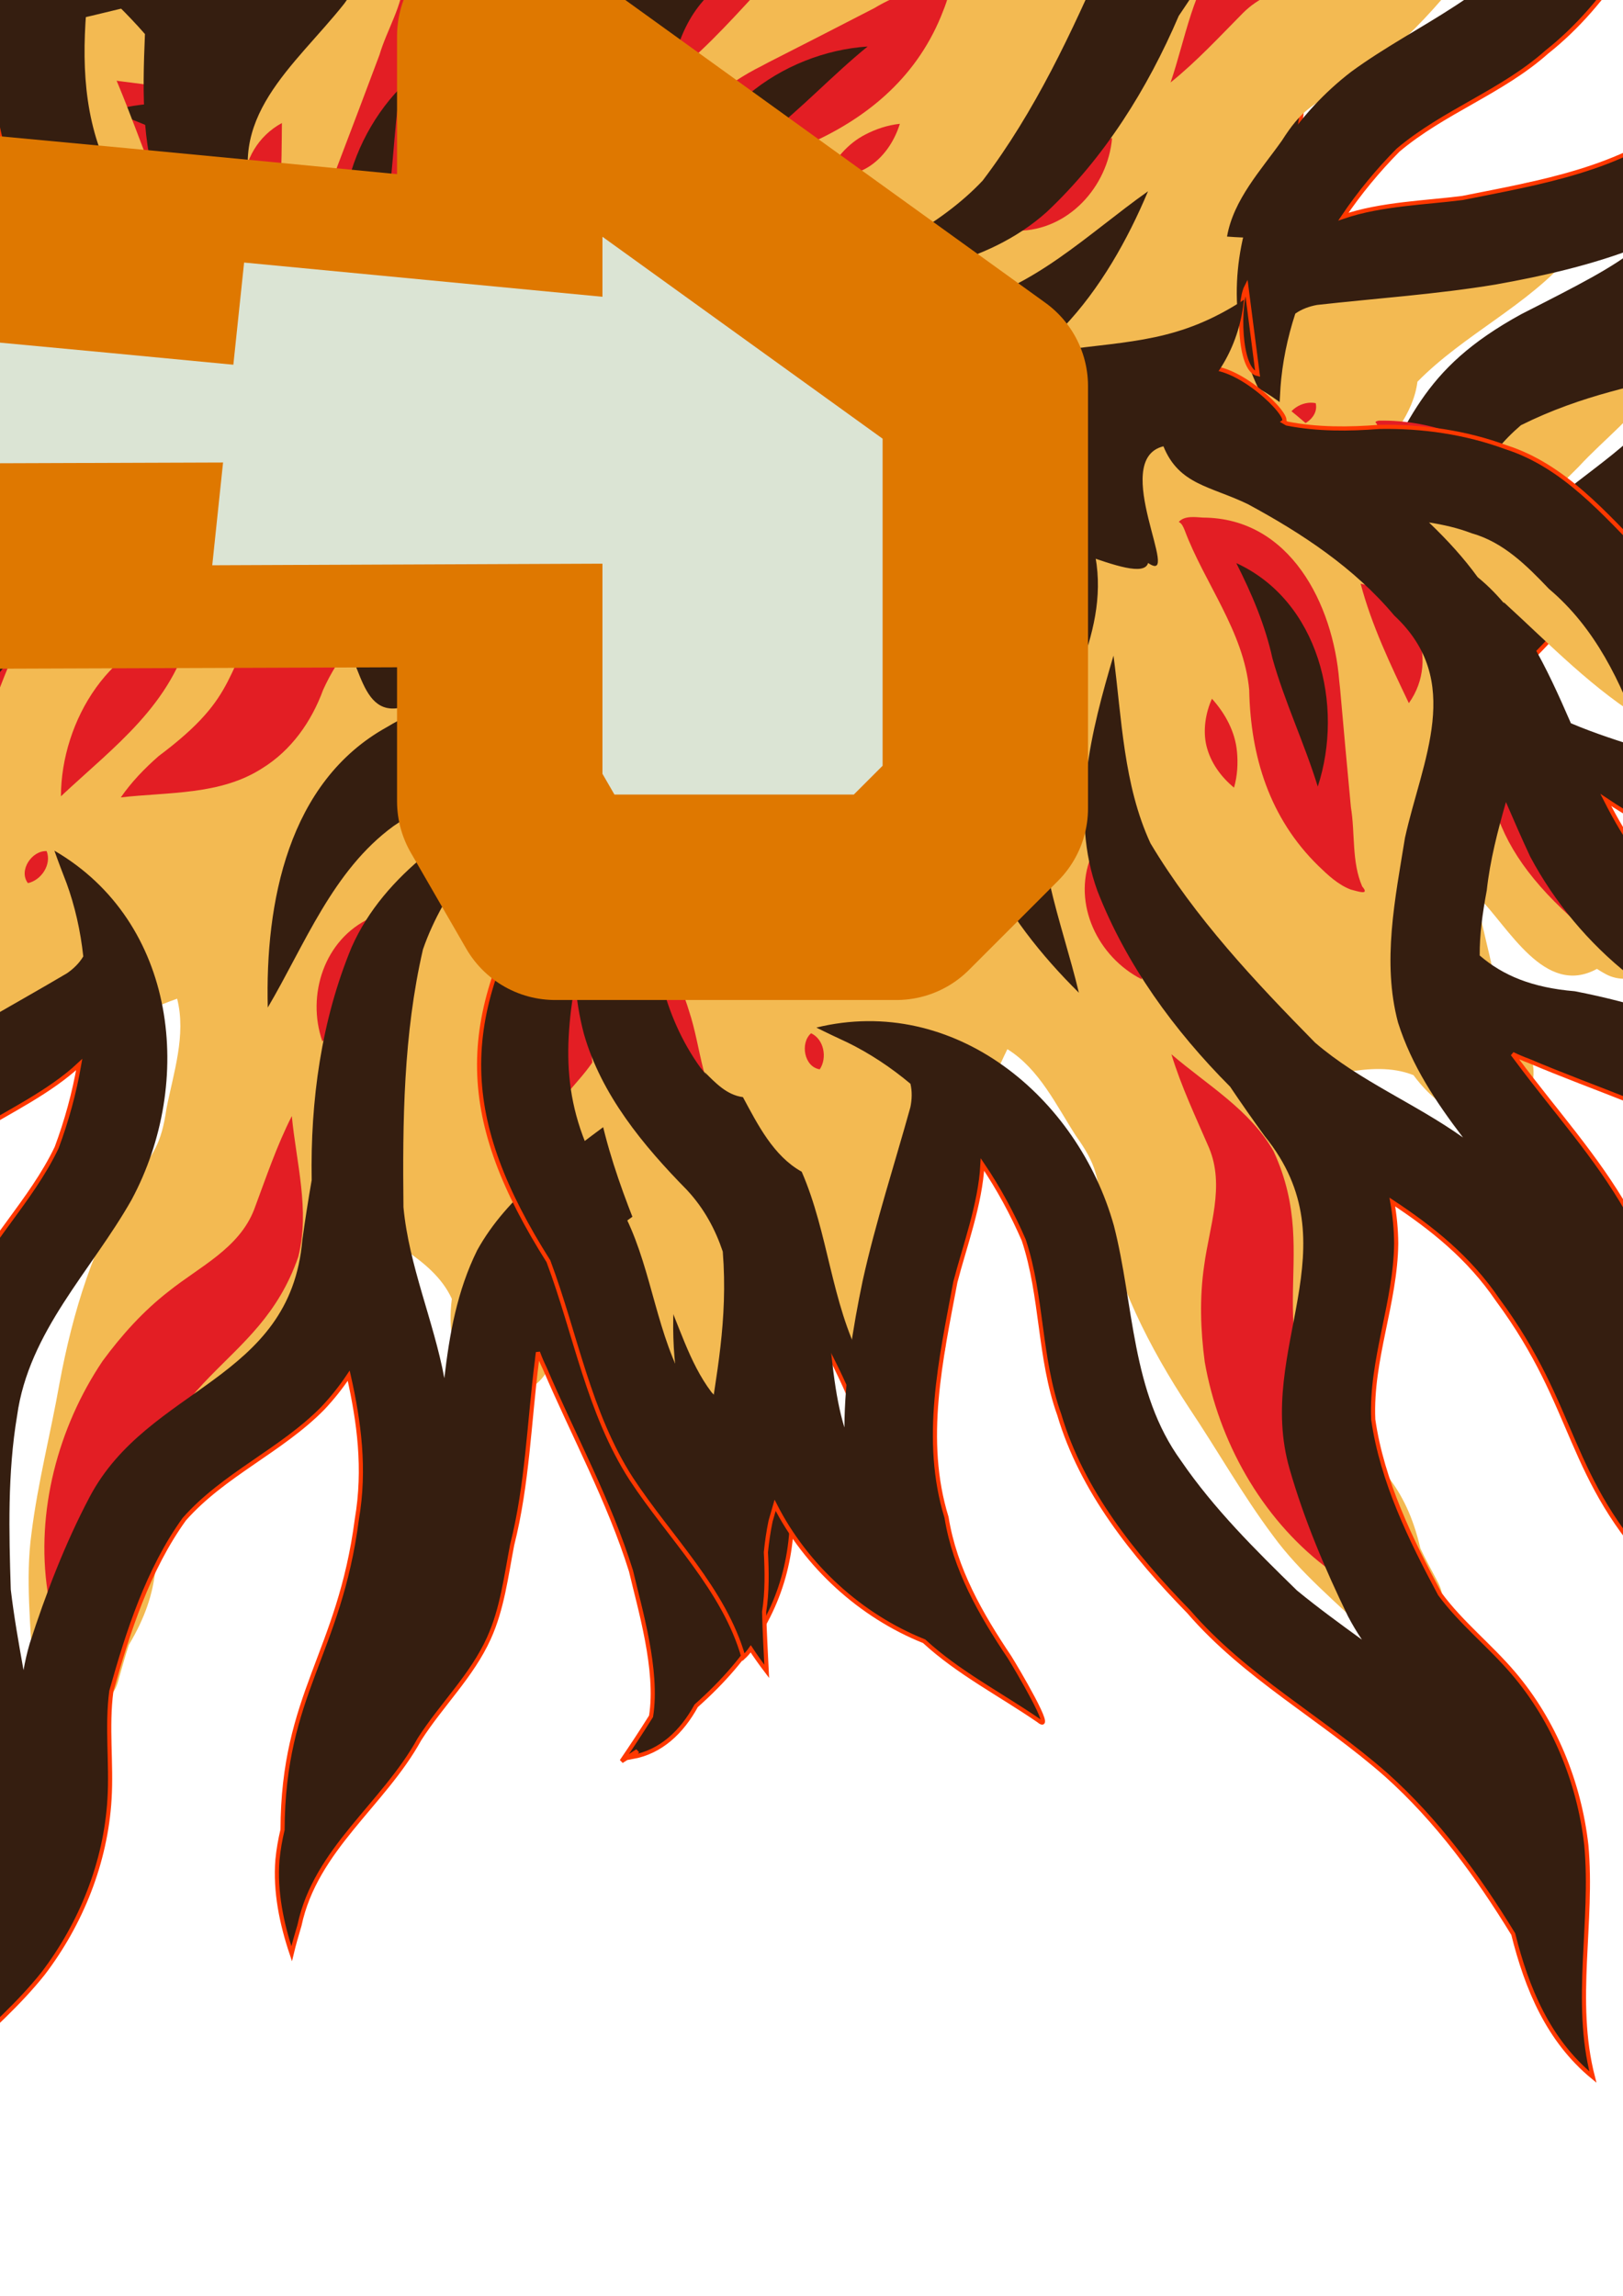 <?xml version="1.0" encoding="UTF-8" standalone="no"?>
<!-- Created with Inkscape (http://www.inkscape.org/) -->

<svg
   width="210mm"
   height="297mm"
   viewBox="0 0 210 297"
   version="1.1"
   id="svg1"
   inkscape:version="1.3.2 (091e20ef0f, 2023-11-25)"
   sodipodi:docname="svg.svg"
   xmlns:inkscape="http://www.inkscape.org/namespaces/inkscape"
   xmlns:sodipodi="http://sodipodi.sourceforge.net/DTD/sodipodi-0.dtd"
   xmlns:xlink="http://www.w3.org/1999/xlink"
   xmlns="http://www.w3.org/2000/svg"
   xmlns:svg="http://www.w3.org/2000/svg">
  <sodipodi:namedview
     id="namedview1"
     pagecolor="#505050"
     bordercolor="#ffffff"
     borderopacity="1"
     inkscape:showpageshadow="0"
     inkscape:pageopacity="0"
     inkscape:pagecheckerboard="1"
     inkscape:deskcolor="#d1d1d1"
     inkscape:document-units="mm"
     inkscape:zoom="0.25233411"
     inkscape:cx="-2011.2224"
     inkscape:cy="984.80544"
     inkscape:window-width="3440"
     inkscape:window-height="1363"
     inkscape:window-x="0"
     inkscape:window-y="40"
     inkscape:window-maximized="1"
     inkscape:current-layer="layer1" />
  <defs
     id="defs1">
    <inkscape:path-effect
       effect="powerclip"
       id="path-effect37"
       is_visible="true"
       lpeversion="1"
       inverse="true"
       flatten="false"
       hide_clip="false"
       message="Use fill-rule evenodd on &lt;b&gt;fill and stroke&lt;/b&gt; dialog if no flatten result after convert clip to paths." />
    <clipPath
       clipPathUnits="userSpaceOnUse"
       id="clipPath34">
      <g
         id="g37"
         clip-path="none"
         transform="translate(1.401,1.401)"
         style="display:none">
        <path
           style="fill:#351e10;fill-opacity:1;fill-rule:nonzero;stroke:#ff3800;stroke-width:2.022;stroke-dasharray:none;stroke-opacity:1"
           d="m 1914.493,1153.129 c 2.267,-11.529 1.36,-22.995 -0.267,-34.419 -14.907,22.139 -32.4,44.357 -44.653,75.668 -1.453,11.313 -1.027,22.779 2.533,34.491 0,0.015 0.013,0.029 0.013,0.051 0,0.019 0.013,0.045 0.013,0.064 9.72,28.853 17.333,60.069 11.96,90.569 -1.733,8.809 -4.267,17.212 -7.52,25.109 22.227,-31.169 35.067,-58.496 28.787,-104.34 -3.053,-29.588 8.32,-57.805 9.133,-87.193 z"
           id="path34" />
        <path
           style="fill:#351e10;fill-opacity:1;fill-rule:nonzero;stroke:#ff3800;stroke-width:2.022;stroke-dasharray:none;stroke-opacity:1"
           d="m 1457.013,1189.791 c 6.933,-9.34 12.72,-18.119 16.987,-27.06 -5.987,-13.812 -16.133,-25.301 -34.147,-36.005 -24.053,-18.069 -46.707,-39.517 -64.04,-64.401 9.427,18.759 23.427,35.881 36.72,59.763 10.947,22.692 17.28,48.129 18.187,73.291 -0.147,9.712 -0.56,19.417 -1,29.124 9.827,-10.981 19.387,-22.139 27.293,-34.711 z"
           id="path35" />
        <path
           style="fill:#351e10;fill-opacity:1;fill-rule:nonzero;stroke:#ff3800;stroke-width:2.022;stroke-dasharray:none;stroke-opacity:1"
           d="m 1745.983,1414.188 -42.566,-10.338 -17.003,13.018 c -17.126,-0.049 -25.255,-38.176 -45.799,-25.184 -11.482,7.26 -11.9,40.759 -24.175,47.425 -23.042,12.513 -12.768,7.422 -25.616,3.608 -10.853,7.797 -46.234,-46.654 -55.008,-36.857 -10.32,-17.963 -4.715,53.697 -31.635,47.959 1.36,-20.253 -12.102,-27.442 -24.715,-43.399 -17.6,-24.5 -33.12,-50.659 -40.52,-80.172 -16.88,-43.748 18.627,-69.427 42.747,-99.887 17.227,-24.501 36.653,-49.591 42.48,-79.619 3.213,-21.815 0.28,-43.123 -3.987,-64.349 13.693,25.156 33.32,46.825 44.707,73.251 13.307,39.608 26.067,80.353 29.72,122.671 -0.613,31.432 -14.04,60.859 -23.827,90.261 25.84,-28.284 53.133,-60.28 57.293,-99.908 3.107,-38.66 -3.907,-77.633 -16.48,-114.233 -1.373,-9.747 -2.92,-19.463 -4.64,-29.129 -15.747,-67.573 49.573,-91.087 60.12,-151.363 4.44,-25.417 5.813,-51.435 5.813,-77.209 -0.147,-4.588 -0.533,-8.988 -1.133,-13.228 6.28,11.741 12.52,23.488 18.04,35.501 9.547,26.587 19.04,53.607 23.2,81.633 7.307,40.977 -12.707,78.48 -20.693,117.552 -11.68,64.331 20.653,135.853 88.347,150.532 -3.413,-4.483 -7.08,-9.023 -10.68,-13.449 0.133,0.176 0.267,0.348 0.4,0.524 -7.653,-9.788 -13.96,-20.507 -19.027,-31.835 0.827,-3.733 2.72,-7.284 5.04,-10.287 18.933,-21.459 39.933,-43.199 57.96,-65.952 14.467,-18.708 28.707,-38.963 39.373,-60.561 -2.627,16.447 -9.093,33.22 -20.413,62.949 -18.56,53.621 -4.973,75.663 6.8,125.703 5.453,31.241 -3.04,62.793 -17.373,90.543 -7.507,12.035 -21.079,37.436 -32.053,46.343 z"
           id="path36" />
        <path
           style="fill:#351e10;fill-opacity:1;fill-rule:nonzero;stroke:#ff3800;stroke-width:2.022;stroke-dasharray:none;stroke-opacity:1"
           d="m 1403.827,1363.679 c -4.36,-11.716 -7.707,-23.171 -9.693,-34.404 -11.56,-24.944 -11.013,-54.251 -9.76,-84.06 -8.4,-9.621 -17.72,-18.548 -27.08,-27.247 -0.147,1.924 -0.347,3.853 -0.613,5.777 -3.08,28.909 -3.36,58.1 8.653,85.175 4.76,14.904 10.013,30.197 22.053,40.892 4.96,5.308 10.56,9.772 16.44,13.867 z"
           id="path37" />
      </g>
      <path
         id="lpe_path-effect37"
         class="powerclip"
         d="m 1288.695,637.923 h 676.696 v 860.009 h -676.696 z m 625.798,515.206 c 2.267,-11.529 1.36,-22.995 -0.267,-34.419 -14.907,22.139 -32.4,44.357 -44.653,75.668 -1.453,11.313 -1.027,22.779 2.533,34.491 0,0.015 0.013,0.029 0.013,0.051 0,0.019 0.013,0.045 0.013,0.064 9.72,28.853 17.333,60.069 11.96,90.569 -1.733,8.809 -4.267,17.212 -7.52,25.109 22.227,-31.169 35.067,-58.496 28.787,-104.34 -3.053,-29.588 8.32,-57.805 9.133,-87.193 z m -457.48,36.661 c 6.933,-9.34 12.72,-18.119 16.987,-27.06 -5.987,-13.812 -16.133,-25.301 -34.147,-36.005 -24.053,-18.069 -46.707,-39.517 -64.04,-64.401 9.427,18.759 23.427,35.881 36.72,59.763 10.947,22.692 17.28,48.129 18.187,73.291 -0.147,9.712 -0.56,19.417 -1,29.124 9.827,-10.981 19.387,-22.139 27.293,-34.711 z m 288.97,224.397 44.697,2.513 c 10.973,-8.907 24.546,-34.308 32.053,-46.343 14.333,-27.749 22.827,-59.301 17.373,-90.543 -11.773,-50.04 -25.36,-72.081 -6.8,-125.703 11.32,-29.729 17.787,-46.503 20.413,-62.949 -10.667,21.599 -24.907,41.853 -39.373,60.561 -18.027,22.753 -39.027,44.493 -57.96,65.952 -2.32,3.003 -4.213,6.553 -5.04,10.287 5.067,11.328 11.373,22.047 19.027,31.835 -0.133,-0.176 -0.267,-0.348 -0.4,-0.524 3.6,4.427 7.267,8.967 10.68,13.449 -67.693,-14.679 -100.027,-86.201 -88.347,-150.532 7.987,-39.072 28,-76.575 20.693,-117.552 -4.16,-28.027 -13.653,-55.047 -23.2,-81.633 -5.52,-12.013 -11.76,-23.76 -18.04,-35.501 0.6,4.24 0.987,8.64 1.133,13.228 0,25.775 -1.373,51.792 -5.813,77.209 -10.547,60.276 -75.867,83.789 -60.12,151.363 1.72,9.667 3.267,19.383 4.64,29.129 12.573,36.6 19.587,75.573 16.48,114.233 -4.16,39.628 -31.453,71.624 -57.293,99.908 9.787,-29.403 23.213,-58.829 23.827,-90.261 -3.653,-42.317 -16.413,-83.063 -29.72,-122.671 -11.387,-26.425 -31.013,-48.095 -44.707,-73.251 4.267,21.227 7.2,42.535 3.987,64.349 -5.827,30.028 -25.253,55.117 -42.48,79.619 -24.12,30.46 -59.627,56.139 -42.747,99.887 7.4,29.513 22.92,55.672 40.52,80.172 12.613,15.957 26.075,23.146 24.715,43.399 26.92,5.737 21.315,-65.922 31.635,-47.959 8.773,-9.797 44.154,44.654 55.008,36.857 12.848,3.814 2.574,8.906 25.616,-3.608 12.275,-6.666 12.693,-40.164 24.175,-47.425 20.545,-12.991 28.673,25.135 45.799,25.184 l 17.003,-13.018 z m -342.157,-50.509 c -4.36,-11.716 -7.707,-23.171 -9.693,-34.404 -11.56,-24.944 -11.013,-54.251 -9.76,-84.06 -8.4,-9.621 -17.72,-18.548 -27.08,-27.247 -0.147,1.924 -0.347,3.853 -0.613,5.777 -3.08,28.909 -3.36,58.1 8.653,85.175 4.76,14.904 10.013,30.197 22.053,40.892 4.96,5.308 10.56,9.772 16.44,13.867 z" />
    </clipPath>
    <clipPath
       clipPathUnits="userSpaceOnUse"
       id="clipPath34-2">
      <g
         id="g37-7"
         clip-path="none"
         transform="translate(1.401,1.401)"
         style="display:none">
        <path
           style="fill:#351e10;fill-opacity:1;fill-rule:nonzero;stroke:#ff3800;stroke-width:2.022;stroke-dasharray:none;stroke-opacity:1"
           d="m 1914.493,1153.129 c 2.267,-11.529 1.36,-22.995 -0.267,-34.419 -14.907,22.139 -32.4,44.357 -44.653,75.668 -1.453,11.313 -1.027,22.779 2.533,34.491 0,0.015 0.013,0.029 0.013,0.051 0,0.019 0.013,0.045 0.013,0.064 9.72,28.853 17.333,60.069 11.96,90.569 -1.733,8.809 -4.267,17.212 -7.52,25.109 22.227,-31.169 35.067,-58.496 28.787,-104.34 -3.053,-29.588 8.32,-57.805 9.133,-87.193 z"
           id="path34-0" />
        <path
           style="fill:#351e10;fill-opacity:1;fill-rule:nonzero;stroke:#ff3800;stroke-width:2.022;stroke-dasharray:none;stroke-opacity:1"
           d="m 1457.013,1189.791 c 6.933,-9.34 12.72,-18.119 16.987,-27.06 -5.987,-13.812 -16.133,-25.301 -34.147,-36.005 -24.053,-18.069 -46.707,-39.517 -64.04,-64.401 9.427,18.759 23.427,35.881 36.72,59.763 10.947,22.692 17.28,48.129 18.187,73.291 -0.147,9.712 -0.56,19.417 -1,29.124 9.827,-10.981 19.387,-22.139 27.293,-34.711 z"
           id="path35-9" />
        <path
           style="fill:#351e10;fill-opacity:1;fill-rule:nonzero;stroke:#ff3800;stroke-width:2.022;stroke-dasharray:none;stroke-opacity:1"
           d="m 1745.983,1414.188 -42.566,-10.338 -17.003,13.018 c -17.126,-0.049 -25.255,-38.176 -45.799,-25.184 -11.482,7.26 -11.9,40.759 -24.175,47.425 -23.042,12.513 -12.768,7.422 -25.616,3.608 -10.853,7.797 -46.234,-46.654 -55.008,-36.857 -10.32,-17.963 -4.715,53.697 -31.635,47.959 1.36,-20.253 -12.102,-27.442 -24.715,-43.399 -17.6,-24.5 -33.12,-50.659 -40.52,-80.172 -16.88,-43.748 18.627,-69.427 42.747,-99.887 17.227,-24.501 36.653,-49.591 42.48,-79.619 3.213,-21.815 0.28,-43.123 -3.987,-64.349 13.693,25.156 33.32,46.825 44.707,73.251 13.307,39.608 26.067,80.353 29.72,122.671 -0.613,31.432 -14.04,60.859 -23.827,90.261 25.84,-28.284 53.133,-60.28 57.293,-99.908 3.107,-38.66 -3.907,-77.633 -16.48,-114.233 -1.373,-9.747 -2.92,-19.463 -4.64,-29.129 -15.747,-67.573 49.573,-91.087 60.12,-151.363 4.44,-25.417 5.813,-51.435 5.813,-77.209 -0.147,-4.588 -0.533,-8.988 -1.133,-13.228 6.28,11.741 12.52,23.488 18.04,35.501 9.547,26.587 19.04,53.607 23.2,81.633 7.307,40.977 -12.707,78.48 -20.693,117.552 -11.68,64.331 20.653,135.853 88.347,150.532 -3.413,-4.483 -7.08,-9.023 -10.68,-13.449 0.133,0.176 0.267,0.348 0.4,0.524 -7.653,-9.788 -13.96,-20.507 -19.027,-31.835 0.827,-3.733 2.72,-7.284 5.04,-10.287 18.933,-21.459 39.933,-43.199 57.96,-65.952 14.467,-18.708 28.707,-38.963 39.373,-60.561 -2.627,16.447 -9.093,33.22 -20.413,62.949 -18.56,53.621 -4.973,75.663 6.8,125.703 5.453,31.241 -3.04,62.793 -17.373,90.543 -7.507,12.035 -21.079,37.436 -32.053,46.343 z"
           id="path36-3" />
        <path
           style="fill:#351e10;fill-opacity:1;fill-rule:nonzero;stroke:#ff3800;stroke-width:2.022;stroke-dasharray:none;stroke-opacity:1"
           d="m 1403.827,1363.679 c -4.36,-11.716 -7.707,-23.171 -9.693,-34.404 -11.56,-24.944 -11.013,-54.251 -9.76,-84.06 -8.4,-9.621 -17.72,-18.548 -27.08,-27.247 -0.147,1.924 -0.347,3.853 -0.613,5.777 -3.08,28.909 -3.36,58.1 8.653,85.175 4.76,14.904 10.013,30.197 22.053,40.892 4.96,5.308 10.56,9.772 16.44,13.867 z"
           id="path37-6" />
      </g>
      <path
         id="lpe_path-effect37-0"
         class="powerclip"
         d="m 1288.695,637.923 h 676.696 v 860.009 h -676.696 z m 625.798,515.206 c 2.267,-11.529 1.36,-22.995 -0.267,-34.419 -14.907,22.139 -32.4,44.357 -44.653,75.668 -1.453,11.313 -1.027,22.779 2.533,34.491 0,0.015 0.013,0.029 0.013,0.051 0,0.019 0.013,0.045 0.013,0.064 9.72,28.853 17.333,60.069 11.96,90.569 -1.733,8.809 -4.267,17.212 -7.52,25.109 22.227,-31.169 35.067,-58.496 28.787,-104.34 -3.053,-29.588 8.32,-57.805 9.133,-87.193 z m -457.48,36.661 c 6.933,-9.34 12.72,-18.119 16.987,-27.06 -5.987,-13.812 -16.133,-25.301 -34.147,-36.005 -24.053,-18.069 -46.707,-39.517 -64.04,-64.401 9.427,18.759 23.427,35.881 36.72,59.763 10.947,22.692 17.28,48.129 18.187,73.291 -0.147,9.712 -0.56,19.417 -1,29.124 9.827,-10.981 19.387,-22.139 27.293,-34.711 z m 288.97,224.397 44.697,2.513 c 10.973,-8.907 24.546,-34.308 32.053,-46.343 14.333,-27.749 22.827,-59.301 17.373,-90.543 -11.773,-50.04 -25.36,-72.081 -6.8,-125.703 11.32,-29.729 17.787,-46.503 20.413,-62.949 -10.667,21.599 -24.907,41.853 -39.373,60.561 -18.027,22.753 -39.027,44.493 -57.96,65.952 -2.32,3.003 -4.213,6.553 -5.04,10.287 5.067,11.328 11.373,22.047 19.027,31.835 -0.133,-0.176 -0.267,-0.348 -0.4,-0.524 3.6,4.427 7.267,8.967 10.68,13.449 -67.693,-14.679 -100.027,-86.201 -88.347,-150.532 7.987,-39.072 28,-76.575 20.693,-117.552 -4.16,-28.027 -13.653,-55.047 -23.2,-81.633 -5.52,-12.013 -11.76,-23.76 -18.04,-35.501 0.6,4.24 0.987,8.64 1.133,13.228 0,25.775 -1.373,51.792 -5.813,77.209 -10.547,60.276 -75.867,83.789 -60.12,151.363 1.72,9.667 3.267,19.383 4.64,29.129 12.573,36.6 19.587,75.573 16.48,114.233 -4.16,39.628 -31.453,71.624 -57.293,99.908 9.787,-29.403 23.213,-58.829 23.827,-90.261 -3.653,-42.317 -16.413,-83.063 -29.72,-122.671 -11.387,-26.425 -31.013,-48.095 -44.707,-73.251 4.267,21.227 7.2,42.535 3.987,64.349 -5.827,30.028 -25.253,55.117 -42.48,79.619 -24.12,30.46 -59.627,56.139 -42.747,99.887 7.4,29.513 22.92,55.672 40.52,80.172 12.613,15.957 26.075,23.146 24.715,43.399 26.92,5.737 21.315,-65.922 31.635,-47.959 8.773,-9.797 44.154,44.654 55.008,36.857 12.848,3.814 2.574,8.906 25.616,-3.608 12.275,-6.666 12.693,-40.164 24.175,-47.425 20.545,-12.991 28.673,25.135 45.799,25.184 l 17.003,-13.018 z m -342.157,-50.509 c -4.36,-11.716 -7.707,-23.171 -9.693,-34.404 -11.56,-24.944 -11.013,-54.251 -9.76,-84.06 -8.4,-9.621 -17.72,-18.548 -27.08,-27.247 -0.147,1.924 -0.347,3.853 -0.613,5.777 -3.08,28.909 -3.36,58.1 8.653,85.175 4.76,14.904 10.013,30.197 22.053,40.892 4.96,5.308 10.56,9.772 16.44,13.867 z" />
    </clipPath>
    <inkscape:path-effect
       effect="powerclip"
       id="path-effect37-6"
       is_visible="true"
       lpeversion="1"
       inverse="true"
       flatten="false"
       hide_clip="false"
       message="Use fill-rule evenodd on &lt;b&gt;fill and stroke&lt;/b&gt; dialog if no flatten result after convert clip to paths." />
    <clipPath
       clipPathUnits="userSpaceOnUse"
       id="clipPath5">
      <g
         id="g4"
         clip-path="none"
         transform="translate(1.401,1.401)"
         style="display:none">
        <path
           style="fill:#351e10;fill-opacity:1;fill-rule:nonzero;stroke:#ff3800;stroke-width:2.022;stroke-dasharray:none;stroke-opacity:1"
           d="m 1914.493,1153.129 c 2.267,-11.529 1.36,-22.995 -0.267,-34.419 -14.907,22.139 -32.4,44.357 -44.653,75.668 -1.453,11.313 -1.027,22.779 2.533,34.491 0,0.015 0.013,0.029 0.013,0.051 0,0.019 0.013,0.045 0.013,0.064 9.72,28.853 17.333,60.069 11.96,90.569 -1.733,8.809 -4.267,17.212 -7.52,25.109 22.227,-31.169 35.067,-58.496 28.787,-104.34 -3.053,-29.588 8.32,-57.805 9.133,-87.193 z"
           id="path1-2" />
        <path
           style="fill:#351e10;fill-opacity:1;fill-rule:nonzero;stroke:#ff3800;stroke-width:2.022;stroke-dasharray:none;stroke-opacity:1"
           d="m 1457.013,1189.791 c 6.933,-9.34 12.72,-18.119 16.987,-27.06 -5.987,-13.812 -16.133,-25.301 -34.147,-36.005 -24.053,-18.069 -46.707,-39.517 -64.04,-64.401 9.427,18.759 23.427,35.881 36.72,59.763 10.947,22.692 17.28,48.129 18.187,73.291 -0.147,9.712 -0.56,19.417 -1,29.124 9.827,-10.981 19.387,-22.139 27.293,-34.711 z"
           id="path2-6" />
        <path
           style="fill:#351e10;fill-opacity:1;fill-rule:nonzero;stroke:#ff3800;stroke-width:2.022;stroke-dasharray:none;stroke-opacity:1"
           d="m 1745.983,1414.188 -42.566,-10.338 -17.003,13.018 c -17.126,-0.049 -25.255,-38.176 -45.799,-25.184 -11.482,7.26 -11.9,40.759 -24.175,47.425 -23.042,12.513 -12.768,7.422 -25.616,3.608 -10.853,7.797 -46.234,-46.654 -55.008,-36.857 -10.32,-17.963 -4.715,53.697 -31.635,47.959 1.36,-20.253 -12.102,-27.442 -24.715,-43.399 -17.6,-24.5 -33.12,-50.659 -40.52,-80.172 -16.88,-43.748 18.627,-69.427 42.747,-99.887 17.227,-24.501 36.653,-49.591 42.48,-79.619 3.213,-21.815 0.28,-43.123 -3.987,-64.349 13.693,25.156 33.32,46.825 44.707,73.251 13.307,39.608 26.067,80.353 29.72,122.671 -0.613,31.432 -14.04,60.859 -23.827,90.261 25.84,-28.284 53.133,-60.28 57.293,-99.908 3.107,-38.66 -3.907,-77.633 -16.48,-114.233 -1.373,-9.747 -2.92,-19.463 -4.64,-29.129 -15.747,-67.573 49.573,-91.087 60.12,-151.363 4.44,-25.417 5.813,-51.435 5.813,-77.209 -0.147,-4.588 -0.533,-8.988 -1.133,-13.228 6.28,11.741 12.52,23.488 18.04,35.501 9.547,26.587 19.04,53.607 23.2,81.633 7.307,40.977 -12.707,78.48 -20.693,117.552 -11.68,64.331 20.653,135.853 88.347,150.532 -3.413,-4.483 -7.08,-9.023 -10.68,-13.449 0.133,0.176 0.267,0.348 0.4,0.524 -7.653,-9.788 -13.96,-20.507 -19.027,-31.835 0.827,-3.733 2.72,-7.284 5.04,-10.287 18.933,-21.459 39.933,-43.199 57.96,-65.952 14.467,-18.708 28.707,-38.963 39.373,-60.561 -2.627,16.447 -9.093,33.22 -20.413,62.949 -18.56,53.621 -4.973,75.663 6.8,125.703 5.453,31.241 -3.04,62.793 -17.373,90.543 -7.507,12.035 -21.079,37.436 -32.053,46.343 z"
           id="path3-1" />
        <path
           style="fill:#351e10;fill-opacity:1;fill-rule:nonzero;stroke:#ff3800;stroke-width:2.022;stroke-dasharray:none;stroke-opacity:1"
           d="m 1403.827,1363.679 c -4.36,-11.716 -7.707,-23.171 -9.693,-34.404 -11.56,-24.944 -11.013,-54.251 -9.76,-84.06 -8.4,-9.621 -17.72,-18.548 -27.08,-27.247 -0.147,1.924 -0.347,3.853 -0.613,5.777 -3.08,28.909 -3.36,58.1 8.653,85.175 4.76,14.904 10.013,30.197 22.053,40.892 4.96,5.308 10.56,9.772 16.44,13.867 z"
           id="path4-8" />
      </g>
      <path
         id="path5"
         class="powerclip"
         d="m 1288.695,637.923 h 676.696 v 860.009 h -676.696 z m 625.798,515.206 c 2.267,-11.529 1.36,-22.995 -0.267,-34.419 -14.907,22.139 -32.4,44.357 -44.653,75.668 -1.453,11.313 -1.027,22.779 2.533,34.491 0,0.015 0.013,0.029 0.013,0.051 0,0.019 0.013,0.045 0.013,0.064 9.72,28.853 17.333,60.069 11.96,90.569 -1.733,8.809 -4.267,17.212 -7.52,25.109 22.227,-31.169 35.067,-58.496 28.787,-104.34 -3.053,-29.588 8.32,-57.805 9.133,-87.193 z m -457.48,36.661 c 6.933,-9.34 12.72,-18.119 16.987,-27.06 -5.987,-13.812 -16.133,-25.301 -34.147,-36.005 -24.053,-18.069 -46.707,-39.517 -64.04,-64.401 9.427,18.759 23.427,35.881 36.72,59.763 10.947,22.692 17.28,48.129 18.187,73.291 -0.147,9.712 -0.56,19.417 -1,29.124 9.827,-10.981 19.387,-22.139 27.293,-34.711 z m 288.97,224.397 44.697,2.513 c 10.973,-8.907 24.546,-34.308 32.053,-46.343 14.333,-27.749 22.827,-59.301 17.373,-90.543 -11.773,-50.04 -25.36,-72.081 -6.8,-125.703 11.32,-29.729 17.787,-46.503 20.413,-62.949 -10.667,21.599 -24.907,41.853 -39.373,60.561 -18.027,22.753 -39.027,44.493 -57.96,65.952 -2.32,3.003 -4.213,6.553 -5.04,10.287 5.067,11.328 11.373,22.047 19.027,31.835 -0.133,-0.176 -0.267,-0.348 -0.4,-0.524 3.6,4.427 7.267,8.967 10.68,13.449 -67.693,-14.679 -100.027,-86.201 -88.347,-150.532 7.987,-39.072 28,-76.575 20.693,-117.552 -4.16,-28.027 -13.653,-55.047 -23.2,-81.633 -5.52,-12.013 -11.76,-23.76 -18.04,-35.501 0.6,4.24 0.987,8.64 1.133,13.228 0,25.775 -1.373,51.792 -5.813,77.209 -10.547,60.276 -75.867,83.789 -60.12,151.363 1.72,9.667 3.267,19.383 4.64,29.129 12.573,36.6 19.587,75.573 16.48,114.233 -4.16,39.628 -31.453,71.624 -57.293,99.908 9.787,-29.403 23.213,-58.829 23.827,-90.261 -3.653,-42.317 -16.413,-83.063 -29.72,-122.671 -11.387,-26.425 -31.013,-48.095 -44.707,-73.251 4.267,21.227 7.2,42.535 3.987,64.349 -5.827,30.028 -25.253,55.117 -42.48,79.619 -24.12,30.46 -59.627,56.139 -42.747,99.887 7.4,29.513 22.92,55.672 40.52,80.172 12.613,15.957 26.075,23.146 24.715,43.399 26.92,5.737 21.315,-65.922 31.635,-47.959 8.773,-9.797 44.154,44.654 55.008,36.857 12.848,3.814 2.574,8.906 25.616,-3.608 12.275,-6.666 12.693,-40.164 24.175,-47.425 20.545,-12.991 28.673,25.135 45.799,25.184 l 17.003,-13.018 z m -342.157,-50.509 c -4.36,-11.716 -7.707,-23.171 -9.693,-34.404 -11.56,-24.944 -11.013,-54.251 -9.76,-84.06 -8.4,-9.621 -17.72,-18.548 -27.08,-27.247 -0.147,1.924 -0.347,3.853 -0.613,5.777 -3.08,28.909 -3.36,58.1 8.653,85.175 4.76,14.904 10.013,30.197 22.053,40.892 4.96,5.308 10.56,9.772 16.44,13.867 z" />
    </clipPath>
    <inkscape:path-effect
       effect="powerclip"
       id="path-effect5"
       is_visible="true"
       lpeversion="1"
       inverse="true"
       flatten="false"
       hide_clip="false"
       message="Use fill-rule evenodd on &lt;b&gt;fill and stroke&lt;/b&gt; dialog if no flatten result after convert clip to paths." />
  </defs>
  <g
     inkscape:label="Layer 1"
     inkscape:groupmode="layer"
     id="layer1">
    <g
       id="g41">
      <use
         x="0"
         y="0"
         xlink:href="#use39"
         id="use40"
         transform="matrix(-0.94,0.341,0.341,0.94,117.658,-29.551)" />
      <g
         id="g52"
         transform="matrix(0.265,0,0,0.265,-651.314,-209.477)">
        <g
           id="g38"
           transform="translate(1144.19,-438.111)">
          <path
             id="path16"
             d="m 11618.1,5555.32 c -99.5,11.56 -177,81.34 -271.7,107.78 -41.8,2.83 -84.9,3.7 -121.6,28.83 -51.2,7.2 -102.3,14.18 -150.9,32.79 -144.1,60.65 -218.1,213.19 -275.5,349.01 -52,94.23 -113.6,183.09 -174.2,271.72 -272,-197.47 -476.1,240.24 -585.6,426.25 -83.6,160.99 -122.67,335.8 -144.49,513.63 -8.19,85.15 -29.38,175.01 0.57,257.95 36.19,104.05 182.82,134.06 259.42,56.34 125.8,-190.03 198,-415.74 282.1,-627.35 56.3,130.89 125.7,258.19 231.2,356.11 -206.7,58.06 -137.4,349.83 -214.6,500.47 -53.9,158.84 -125,310.88 -183.2,467.97 -51.8,147.45 -67.3,304.61 -115.9,452.74 -12.7,9.43 -31.2,33.88 -9.5,43.08 52.8,12.16 99.5,-32.96 142.9,-57.36 112.9,-81.62 204.1,-190.84 277.6,-308.53 50.5,-0.05 101.6,-21.25 131.4,-62.72 7.5,-10.45 14.5,-21.07 21,-31.87 218.3,10.64 224.2,-279 277.2,-431.81 51.4,136.49 53.3,293.82 130.7,418.74 -207.8,365 283.3,521.84 368.5,69.2 57.8,-63.26 137.7,-94.1 217.9,-118.26 13.8,122.31 87.8,230.73 129.2,345.54 114.1,280.77 231.3,595.6 486.8,777.68 -96.7,203.66 -149.7,339.78 -97.2,568.33 0.5,45.82 -2,91.52 -3.5,137.32 -8.7,170.9 241.2,228.7 308.2,70.3 57,-161 131.3,-317.3 161.6,-486.88 35.2,-183.56 46,-370.64 71.8,-555.61 34,-262.64 39.9,-532.98 -28.5,-790.79 -41,-118.53 -56.4,-160.11 -34.6,-288.22 16.1,-133.18 13.6,-280.31 87.2,-396.95 117.8,90.59 218.7,202.59 343.5,284.15 147.5,95.8 274.4,126.51 265.4,330.57 21.8,104.19 23.7,233.14 108,308.45 102.1,86.9 260.3,2.89 264.4,-126.25 7,-245.31 -95.3,-477.51 -105.5,-722.58 68,-97.35 69.5,-225.84 74.3,-340.61 50.2,-33.16 67.9,-91.36 86.5,-144.86 -16.8,241.55 -41.7,489.81 29.6,725.51 28.9,97.29 76.6,186.82 122.6,276.75 25.7,49.94 39.7,108.76 86.1,144.66 84.2,69.94 223.8,28.15 252.6,-78.46 27,-136.95 -2.4,-278.75 -3.5,-417.31 -14.5,-292.47 -26.3,-588.64 -133.2,-864.98 0.2,0.7 0.4,1.4 0.7,2.09 0.5,1.87 1.1,3.74 1.7,5.61 -40.2,-109.4 -53.4,-218.33 -119.1,-312.02 -88.4,-181.59 -243.5,-319.73 -390.6,-453.55 -94.9,-87.31 -172.5,-196.18 -288,-258.27 -155.7,-73.49 -315.7,-138.23 -480.3,-190.7 -168.2,-58.99 -348.4,-70.05 -524.4,-85.18 -249.1,-75.86 -498.4,-199.64 -765.1,-178.45 z m 1497,1931.05 c 2.4,0.54 4.7,1.03 7.1,1.47 1.1,4.48 2.3,8.93 3.6,13.35 -4.6,-3.99 -9.2,-7.97 -13.9,-11.92 1.1,-0.96 2.2,-1.92 3.2,-2.9 z m -857,1234.68 c 0.1,9.95 0.3,19.92 0.5,29.89 -4,-9.59 -8,-19.19 -12,-28.8 3.9,-0.23 7.7,-0.6 11.5,-1.09"
             style="fill:#f3ba52;fill-opacity:1;fill-rule:nonzero;stroke:none"
             transform="matrix(0.133,0,0,-0.133,0,2240)" />
          <path
             id="path17"
             d="m 12228.5,5678.36 c -161.2,-5.42 -350.3,20.25 -426.3,181.85 -6.4,14.6 -13.2,47.45 12.1,39.83 0,0 -0.1,0.22 -0.1,0.22 102.9,34.1 199.7,94.94 309.1,106.43 112.8,10.14 236.3,-30.46 335.8,41.07 108.6,82.47 157.6,227.77 172.6,359.12 4.7,124.61 42.6,247.31 124.3,343.41 115.6,141.44 300.9,188.43 460.7,261.35 -19.8,-65.9 -50.2,-128.05 -85.6,-187.31 -221,-312.69 -124,-362.5 -217.5,-670.45 -89.5,-305.95 -361.4,-515.74 -685.1,-475.52"
             style="fill:#e31e24;fill-opacity:1;fill-rule:nonzero;stroke:none"
             transform="matrix(0.133,0,0,-0.133,0,2240)" />
          <path
             id="path18"
             d="m 12259.1,7930.95 c -68.2,157.78 -170.5,308.88 -181.7,484.21 9.3,448.49 369.1,555.66 254,1138.84 -18.6,92.59 -28.3,186.98 -28.2,281.46 -2.1,109.61 23.3,234.64 -39.5,331.74 -0.7,-1 -1,-2.8 -1.9,-3.4 -5.7,11.9 5.7,12.7 15.8,12.3 147.3,-25.9 246.4,-194.54 296.9,-308.65 131.8,-264.22 149.4,-584.82 68.5,-867.06 -37.1,-112.04 -85.9,-221.21 -152.6,-318.97 -79.5,-120.56 -197.2,-229.16 -205.4,-382.05 -5.5,-122.8 -6.6,-247.08 -25.9,-368.42"
             style="fill:#e31e24;fill-opacity:1;fill-rule:nonzero;stroke:none"
             transform="matrix(0.133,0,0,-0.133,0,2240)" />
          <path
             id="path19"
             d="m 11293.2,6210.15 c -286.8,140.94 -290.5,494.59 -187.6,757.48 -1.5,-4.07 -2.9,-8 -4.3,-12 6.6,18.57 11.3,31.66 18.3,50.97 -1,-2.77 -2,-5.53 -3,-8.29 -0.4,-1.14 -0.8,-2.28 -1.2,-3.42 51.5,135.37 104,273.17 154.5,408.57 27.6,93.34 85.7,181.28 89.9,279.74 -11.8,44.86 24,7.15 42.5,-7.84 34.3,-36.23 52.6,-84.85 69.4,-131.02 84.2,-235.44 48.4,-468.91 -54.3,-691.29 -76.2,-201.57 -23.5,-425.41 -43.3,-631.23 -0.6,-12.39 -1.9,-26.14 6.2,-36.31 -29.5,-12.36 -62.8,11.14 -87.1,24.64"
             style="fill:#e31e24;fill-opacity:1;fill-rule:nonzero;stroke:none"
             transform="matrix(0.133,0,0,-0.133,0,2240)" />
          <path
             id="path20"
             d="m 11554.6,6822.4 c -20.3,69.4 -23.8,146.89 2.4,215.11 -0.2,-0.4 -0.3,-0.8 -0.5,-1.21 15.5,41.87 38.1,81.82 67.9,114.97 26,-56.97 37.3,-120.63 23.9,-182.36 -12.4,-56.51 -49.9,-110.24 -93.7,-146.51"
             style="fill:#e31e24;fill-opacity:1;fill-rule:nonzero;stroke:none"
             transform="matrix(0.133,0,0,-0.133,0,2240)" />
          <path
             id="path21"
             d="m 10516.3,7151.16 c -48.3,190.77 7.5,392.79 88.7,566.87 47.6,141.7 55.9,292.97 101.2,435.56 176.7,-415.08 116.5,-678.36 -189.9,-1002.43"
             style="fill:#e31e24;fill-opacity:1;fill-rule:nonzero;stroke:none"
             transform="matrix(0.133,0,0,-0.133,0,2240)" />
          <path
             id="path22"
             d="m 10558,6171.96 c -183.4,84.27 -334.3,249.96 -402.2,438.2 -46.3,173.4 -52.5,359.71 -26.3,536.99 32.2,-61.69 63.6,-125.02 97.2,-186.4 65.9,-114.15 108.6,-242.42 194.7,-343.87 118.6,-114.98 158.2,-279.16 148,-439.41 6.1,-9.07 -5.6,-6.75 -11.4,-5.51"
             style="fill:#e31e24;fill-opacity:1;fill-rule:nonzero;stroke:none"
             transform="matrix(0.133,0,0,-0.133,0,2240)" />
          <path
             id="path23"
             d="m 13619.3,6268.55 c 167.2,124.33 130.8,548.45 162.6,743.12 9.7,73.89 31.8,145.46 46.9,218.31 27.1,159.77 46,335.93 171.4,452.25 16.5,17.62 33.5,35.95 51.1,51.73 -11.8,-84.73 -27.8,-171.3 -9.7,-256.3 44.9,-166.27 68.6,-335.04 61.1,-507.43 7.3,-187.17 -3.7,-391.94 -124,-544.93 -85.7,-98.66 -221.8,-206.37 -359.4,-156.75"
             style="fill:#e31e24;fill-opacity:1;fill-rule:nonzero;stroke:none"
             transform="matrix(0.133,0,0,-0.133,0,2240)" />
          <path
             id="path24"
             d="m 13161.4,6343.67 c -19.6,286.51 135,495.22 265.7,731.74 84.7,-263.78 4.1,-610.7 -265.7,-731.74"
             style="fill:#e31e24;fill-opacity:1;fill-rule:nonzero;stroke:none"
             transform="matrix(0.133,0,0,-0.133,0,2240)" />
          <path
             id="path25"
             d="m 13415,7283.03 c -33.3,40.88 -14.2,107.73 29.2,132.98 47.9,-32.73 23.3,-118.75 -29.2,-132.98"
             style="fill:#e31e24;fill-opacity:1;fill-rule:nonzero;stroke:none"
             transform="matrix(0.133,0,0,-0.133,0,2240)" />
          <path
             id="path26"
             d="m 12208.6,7150.68 c -51.7,157.55 -55.8,342.34 28.2,484.98 108.8,-143.59 108.6,-359.67 -28.2,-484.98"
             style="fill:#e31e24;fill-opacity:1;fill-rule:nonzero;stroke:none"
             transform="matrix(0.133,0,0,-0.133,0,2240)" />
          <path
             id="path27"
             d="m 10879,6681.25 c -156.6,122.94 -145,375.13 32.6,471.81 -1.2,-157.26 -2,-316.81 -32.6,-471.81"
             style="fill:#e31e24;fill-opacity:1;fill-rule:nonzero;stroke:none"
             transform="matrix(0.133,0,0,-0.133,0,2240)" />
          <path
             style="fill:#351e10;fill-opacity:1;fill-rule:nonzero;stroke:#ff3800;stroke-width:2.022;stroke-dasharray:none;stroke-opacity:1"
             d="m 1470.111,1479.617 c -16.108,-4.316 -28.524,-39.967 -24.005,-40.697 -0.333,-0.495 -0.667,-0.983 -1,-1.477 -12.013,-9.101 -26.12,-15.811 -39.867,-21.196 -19.08,-8.856 -36.773,-20.844 -51.36,-36.061 -21.475,-20.501 -28.975,-50.155 -38.197,-77.396 -10.669,-33.527 -4.499,-69.156 -1.884,-103.448 -2.735,-21.651 -12.14,-39.648 -15.847,-59.807 -0.01,-0.016 -0.011,-0.031 -0.011,-0.051 -3.819,-15.665 -4.78,-31.92 0.136,-42.544 0.388,-12.019 1.324,-5.213 11.061,11.812 1.507,3.959 3.269,7.757 5.229,11.435 2.055,2.357 4.029,4.725 5.707,7.183 16.033,21.745 37.365,38.655 54.352,59.479 3.8,5.527 7.52,11.288 11,17.248 -0.373,-21.665 -3.213,-42.64 -13.027,-61.403 -40.775,-63 -55.584,-107.232 -18.467,-170.569 2.733,-14.341 9.4,-26.728 22.013,-33.443 -0.6,1.169 -1.107,2.373 -1.52,3.608 1.933,-2.419 3.893,-4.796 5.827,-7.133 -2.467,8.397 -4.813,16.829 -6.933,25.321 3.507,22.537 21.547,48.484 31.173,64.461 20.813,29.412 47.067,54.185 70.6,81.215 1.987,2.049 3.813,4.16 5.507,6.321 -0.227,-1.315 -0.493,-2.645 -0.787,-3.995 -5.6,-29.76 -14.187,-58.835 -16.187,-89.213 -1.907,-15.549 -5.013,-31.2 -3.24,-46.907 2.24,-20.043 12.013,-38.1 17.067,-57.423 6.867,-35.7 31.693,-66.673 27.733,-104.42 -0.107,-4.8 -0.253,-9.667 -0.627,-14.387 9.2,12.453 17.107,26.307 20.72,41.48 1.067,4.84 1.773,9.76 2.147,14.693 v 0.013 c 20.187,63.119 0.093,90.329 12.2,155.455 3.587,24.681 13.587,45.501 25.36,65.388 1.84,-6.463 4.2,-12.809 7.133,-18.985 12.973,-25.967 36.053,-45.617 47.667,-72.395 9.28,-28.933 9.213,-60.748 8.013,-90.876 -3.187,-17.333 -11.013,-33.36 -15.387,-50.387 -7.747,-29.8 -5.56,-62.093 4.64,-91.027 13.347,-35.427 39.04,-65.6 46.667,-103.32 11.747,25.653 10.107,52.96 4.453,79.773 3.213,33.133 9.107,66.04 21.76,96.987 16.147,38.6 41.147,73.12 51.933,113.903 12.12,36.419 21.147,75.905 14.773,114.072 -3.133,29.109 -17.827,55.359 -21.68,84.272 -0.6,13.837 0.013,27.981 2.013,41.955 9.347,-16.94 25.547,-32.379 36.987,-45.819 22.893,-30.897 48.08,-62.345 54.107,-101.439 7.413,-24.451 5.64,-49.877 2.16,-74.832 -0.613,-5.687 -3.813,-44.176 0.787,-34.007 11.16,19.656 25.093,38.248 33.32,59.248 22.48,24.708 35.827,58.3 36.427,91.481 1.76,-1.971 3.547,-3.955 5.387,-5.965 3.133,-4.075 6.013,-8.305 8.68,-12.653 3.467,-8.196 7.88,-17.796 13.493,-25.769 4.04,-8.825 7.76,-17.812 11.573,-26.699 0.92,4.6 1.653,9.028 2.213,13.299 1.6,-0.891 3.253,-1.612 4.973,-2.125 -6.013,33.809 6.893,68.687 11.2,102.28 4.6,38.141 -6.533,75.568 -10.08,113.195 9.053,81.452 -10.44,125.436 -79.4,170.065 2.747,0.943 5.44,2.005 8.067,3.195 -2.907,5.873 -96.184,54.152 -117.876,61.267 -94.341,30.946 -206.028,39.963 -288.88,17.763 z"
             id="path8"
             clip-path="url(#clipPath34)"
             inkscape:path-effect="#path-effect37"
             inkscape:original-d="m 1470.1111,1479.6166 c -16.1078,-4.3161 -28.5245,-39.9672 -24.0045,-40.6965 -0.3334,-0.4947 -0.6667,-0.9827 -1,-1.4774 -12.0134,-9.1013 -26.12,-15.8106 -39.8667,-21.196 -19.08,-8.856 -36.7733,-20.844 -51.36,-36.0613 -21.4747,-20.5013 -28.9747,-50.1547 -38.1973,-77.396 -10.6694,-33.5267 -4.4987,-69.156 -1.884,-103.448 -2.7347,-21.6507 -12.14,-39.648 -15.8467,-59.8067 -0.01,-0.016 -0.011,-0.031 -0.011,-0.051 -3.8186,-15.6654 -4.78,-31.92 0.136,-42.544 0.388,-12.0187 1.324,-5.2134 11.0614,11.812 1.5066,3.9586 3.2693,7.7573 5.2293,11.4346 2.0547,2.3574 4.0293,4.7254 5.7067,7.1827 16.0333,21.7453 37.3653,38.6547 54.352,59.4787 3.8,5.5266 7.52,11.288 11,17.248 -0.3734,-21.6654 -3.2134,-42.64 -13.0267,-61.4027 -40.7747,-63 -55.584,-107.232 -18.4667,-170.56938 2.7334,-14.34134 9.4,-26.728 22.0134,-33.44267 -0.6,1.16933 -1.1067,2.37333 -1.52,3.608 1.9333,-2.41867 3.8933,-4.796 5.8266,-7.13333 -2.4666,8.39733 -4.8133,16.82933 -6.9333,25.32133 3.5067,22.53733 21.5467,48.48405 31.1733,64.46135 20.8134,29.412 47.0667,54.1854 70.6,81.2147 1.9867,2.0493 3.8134,4.16 5.5067,6.3213 -0.2267,-1.3146 -0.4933,-2.6453 -0.7867,-3.9946 -5.6,-29.76 -14.1866,-58.8347 -16.1866,-89.2134 -1.9067,-15.5493 -5.0134,-31.20002 -3.24,-46.90668 2.24,-20.04267 12.0133,-38.1 17.0666,-57.42267 6.8667,-35.7 31.6934,-66.67333 27.7334,-104.42 -0.1067,-4.8 -0.2534,-9.66666 -0.6267,-14.38666 9.2,12.45333 17.1067,26.30666 20.72,41.48 1.0667,4.84 1.7733,9.75999 2.1467,14.69333 v 0.0133 c 20.1866,63.11867 0.093,90.32933 12.2,155.45478 3.5866,24.6813 13.5866,45.5013 25.36,65.388 1.84,-6.4627 4.2,-12.8094 7.1333,-18.9854 12.9733,-25.9666 36.0533,-45.6173 47.6667,-72.39472 9.28,-28.93333 9.2133,-60.74799 8.0133,-90.87599 -3.1867,-17.33334 -11.0133,-33.36 -15.3867,-50.38667 -7.7466,-29.8 -5.56,-62.09333 4.64,-91.02666 13.3467,-35.42667 39.04,-65.6 46.6667,-103.32 11.7467,25.65333 10.1067,52.96 4.4533,79.77333 3.2134,33.13333 9.1067,66.04 21.76,96.98667 16.1467,38.59999 41.1467,73.11999 51.9334,113.90266 12.12,36.41867 21.1466,75.90538 14.7733,114.07208 -3.1333,29.1093 -17.8267,55.3587 -21.68,84.272 -0.6,13.8373 0.013,27.9813 2.0133,41.9547 9.3467,-16.94 25.5467,-32.3787 36.9867,-45.8187 22.8933,-30.8973 48.08,-62.3453 54.1067,-101.4387 7.4133,-24.4506 5.64,-49.87738 2.16,-74.83205 -0.6134,-5.68666 -3.8134,-44.176 0.7866,-34.00666 11.16,19.656 25.0934,38.248 33.32,59.24799 22.48,24.70802 35.8267,58.30012 36.4267,91.48142 1.76,-1.9707 3.5467,-3.9547 5.3867,-5.9653 3.1333,-4.0747 6.0133,-8.3054 8.68,-12.6534 3.4666,-8.196 7.88,-17.796 13.4933,-25.7693 4.04,-8.8253 7.76,-17.812 11.5733,-26.6987 0.92,4.6 1.6534,9.028 2.2134,13.2987 1.6,-0.8907 3.2533,-1.612 4.9733,-2.1253 -6.0133,33.8093 6.8933,68.6866 11.2,102.28 4.6,38.1413 -6.5333,75.568 -10.08,113.1946 9.0533,81.452 -10.44,125.436 -79.4,170.0654 2.7467,0.9426 5.44,2.0053 8.0667,3.1946 -2.9074,5.8734 -96.1844,54.1518 -117.8757,61.267 -94.3407,30.9459 -206.0284,39.9632 -288.8795,17.7633 z" />
          <path
             style="fill:#351e10;fill-opacity:1;fill-rule:nonzero;stroke:#ff3800;stroke-width:2.022;stroke-dasharray:none;stroke-opacity:1"
             d="m 1836.907,1436.179 c -25.093,-0.821 -38.467,14.14 -54.427,30.52 -0.627,0.589 -1.253,1.144 -1.867,1.677 0.187,0.061 0.373,0.132 0.56,0.197 z"
             id="path7" />
          <path
             style="fill:#351e10;fill-opacity:1;fill-rule:nonzero;stroke:#ff3800;stroke-width:2.022;stroke-dasharray:none;stroke-opacity:1"
             d="m 1433.693,1506.145 c 7.053,-5.268 21.227,-34.667 13.693,-40.721 z"
             id="path4" />
          <path
             id="path43"
             d="m 11346.2,7282.18 c -25.4,-163.58 -26.7,-334.53 -56.2,-496.15 -29.5,-122.18 -35.5,-247.49 -33.5,-372.35 -211.3,256.98 -128.6,643.27 89.7,868.5"
             style="fill:#351e10;fill-opacity:1;fill-rule:nonzero;stroke:none"
             transform="matrix(0.133,0,0,-0.133,0,2240)" />
          <path
             id="path51"
             d="m 12465.8,7579.2 c 127.5,-361.81 185.3,-811.07 -99.6,-1114.78 -83.6,-96.26 -187.4,-172.72 -268.2,-271.29 -72,-93.5 -130.7,-204.84 -193.4,-303.25 -36.9,-71.93 -94.1,-125.43 -116,-200.68 4.4,-6.09 -7.5,-2.12 -10.8,0.79 -90.7,124.56 -98.3,301.44 -73.3,449.46 69.2,302.6 356.2,440.23 527.3,663.81 162.6,224.22 175.6,514.05 234,775.94"
             style="fill:#351e10;fill-opacity:1;fill-rule:nonzero;stroke:none"
             transform="matrix(0.133,0,0,-0.133,0,2240)" />
          <path
             id="path52"
             d="m 11499.4,5427.52 c -255.1,84.59 -411.1,164.64 -691.2,129.23 82.4,132.66 215.3,233.81 372.9,253.64 130.1,25.55 255.9,-23.62 378,-62.71 49.8,-11.07 105.7,-50.13 155.8,-25.12 307.5,223.21 370.8,-12.43 567,37.58 100.6,106.13 241.5,183.27 391.3,170.16 78.5,0.25 155.8,-50.59 233.1,-28.55 86.9,28.53 134.5,118.47 225.1,140.04 159.5,51.47 211.7,-173.68 128.3,-275.18 -107,-132.5 -288.7,-216.67 -459.7,-190.36 -63.4,3.95 -126.9,43.65 -190.1,26.82 -73.4,-25.74 -114.6,-99.67 -183.1,-134.15 -147.2,-81.6 -320.7,-35.54 -465.7,27.44 -133.3,-104.39 -303.8,-136.82 -461.7,-68.84"
             style="fill:#351e10;fill-opacity:1;fill-rule:nonzero;stroke:none"
             transform="matrix(0.133,0,0,-0.133,0,2240)" />
        </g>
      </g>
      <use
         x="0"
         y="0"
         xlink:href="#g52"
         id="use39"
         transform="rotate(42.165,88.963,87.119)" />
      <use
         x="0"
         y="0"
         xlink:href="#g52"
         id="use39-9"
         transform="rotate(-162.056,73.169,70.087)" />
      <use
         x="0"
         y="0"
         xlink:href="#use39-9"
         id="use41"
         transform="rotate(-43.875,84.743,-0.904)" />
      <g
         id="g39"
         transform="matrix(2.443,0,0,2.443,-220.731,-117.24)">
        <path
           style="fill:#dbe4d4;fill-opacity:1;fill-rule:evenodd;stroke:#df7800;stroke-width:10.879;stroke-linecap:round;stroke-linejoin:round;stroke-miterlimit:400;stroke-dashoffset:2.715;paint-order:stroke fill markers"
           d="M 142.538,68.436 V 90.793 l -4.712,4.712 h -18.071 l -2.934,-5.082 V 49.902 Z"
           id="path1" />
        <path
           style="fill:#dbe4d4;fill-opacity:1;fill-rule:evenodd;stroke:#df7800;stroke-width:10.879;stroke-linecap:round;stroke-linejoin:round;stroke-miterlimit:400;stroke-dashoffset:2.715;paint-order:stroke fill markers"
           d="m 111.382,62.677 c 0,0 -45.185,-4.424 -51.475,-4.537 -16.238,-0.292 -20.449,7.835 -20.233,25.735 0.076,6.275 0.434,43.722 0.434,43.722 h -8.099 l 5.293,39.51 H 54.253 L 61.952,128.168 H 54.45 c 0,0 -0.079,-35.071 0,-38.942 0.108,-5.294 5.937,-11.305 11.232,-11.232 4.123,0.057 45.701,-0.108 45.701,-0.108 z"
           id="path2"
           sodipodi:nodetypes="cssccccccsscc" />
        <path
           style="fill:#dbe4d4;fill-opacity:1;fill-rule:evenodd;stroke:none;stroke-width:10.879;stroke-linecap:round;stroke-linejoin:round;stroke-miterlimit:400;stroke-dashoffset:2.715;paint-order:stroke fill markers"
           d="m 103.281,61.893 20.985,2.004 -1.086,13.937 -21.586,0.089 z"
           id="path3"
           sodipodi:nodetypes="ccccc" />
      </g>
    </g>
  </g>
</svg>
